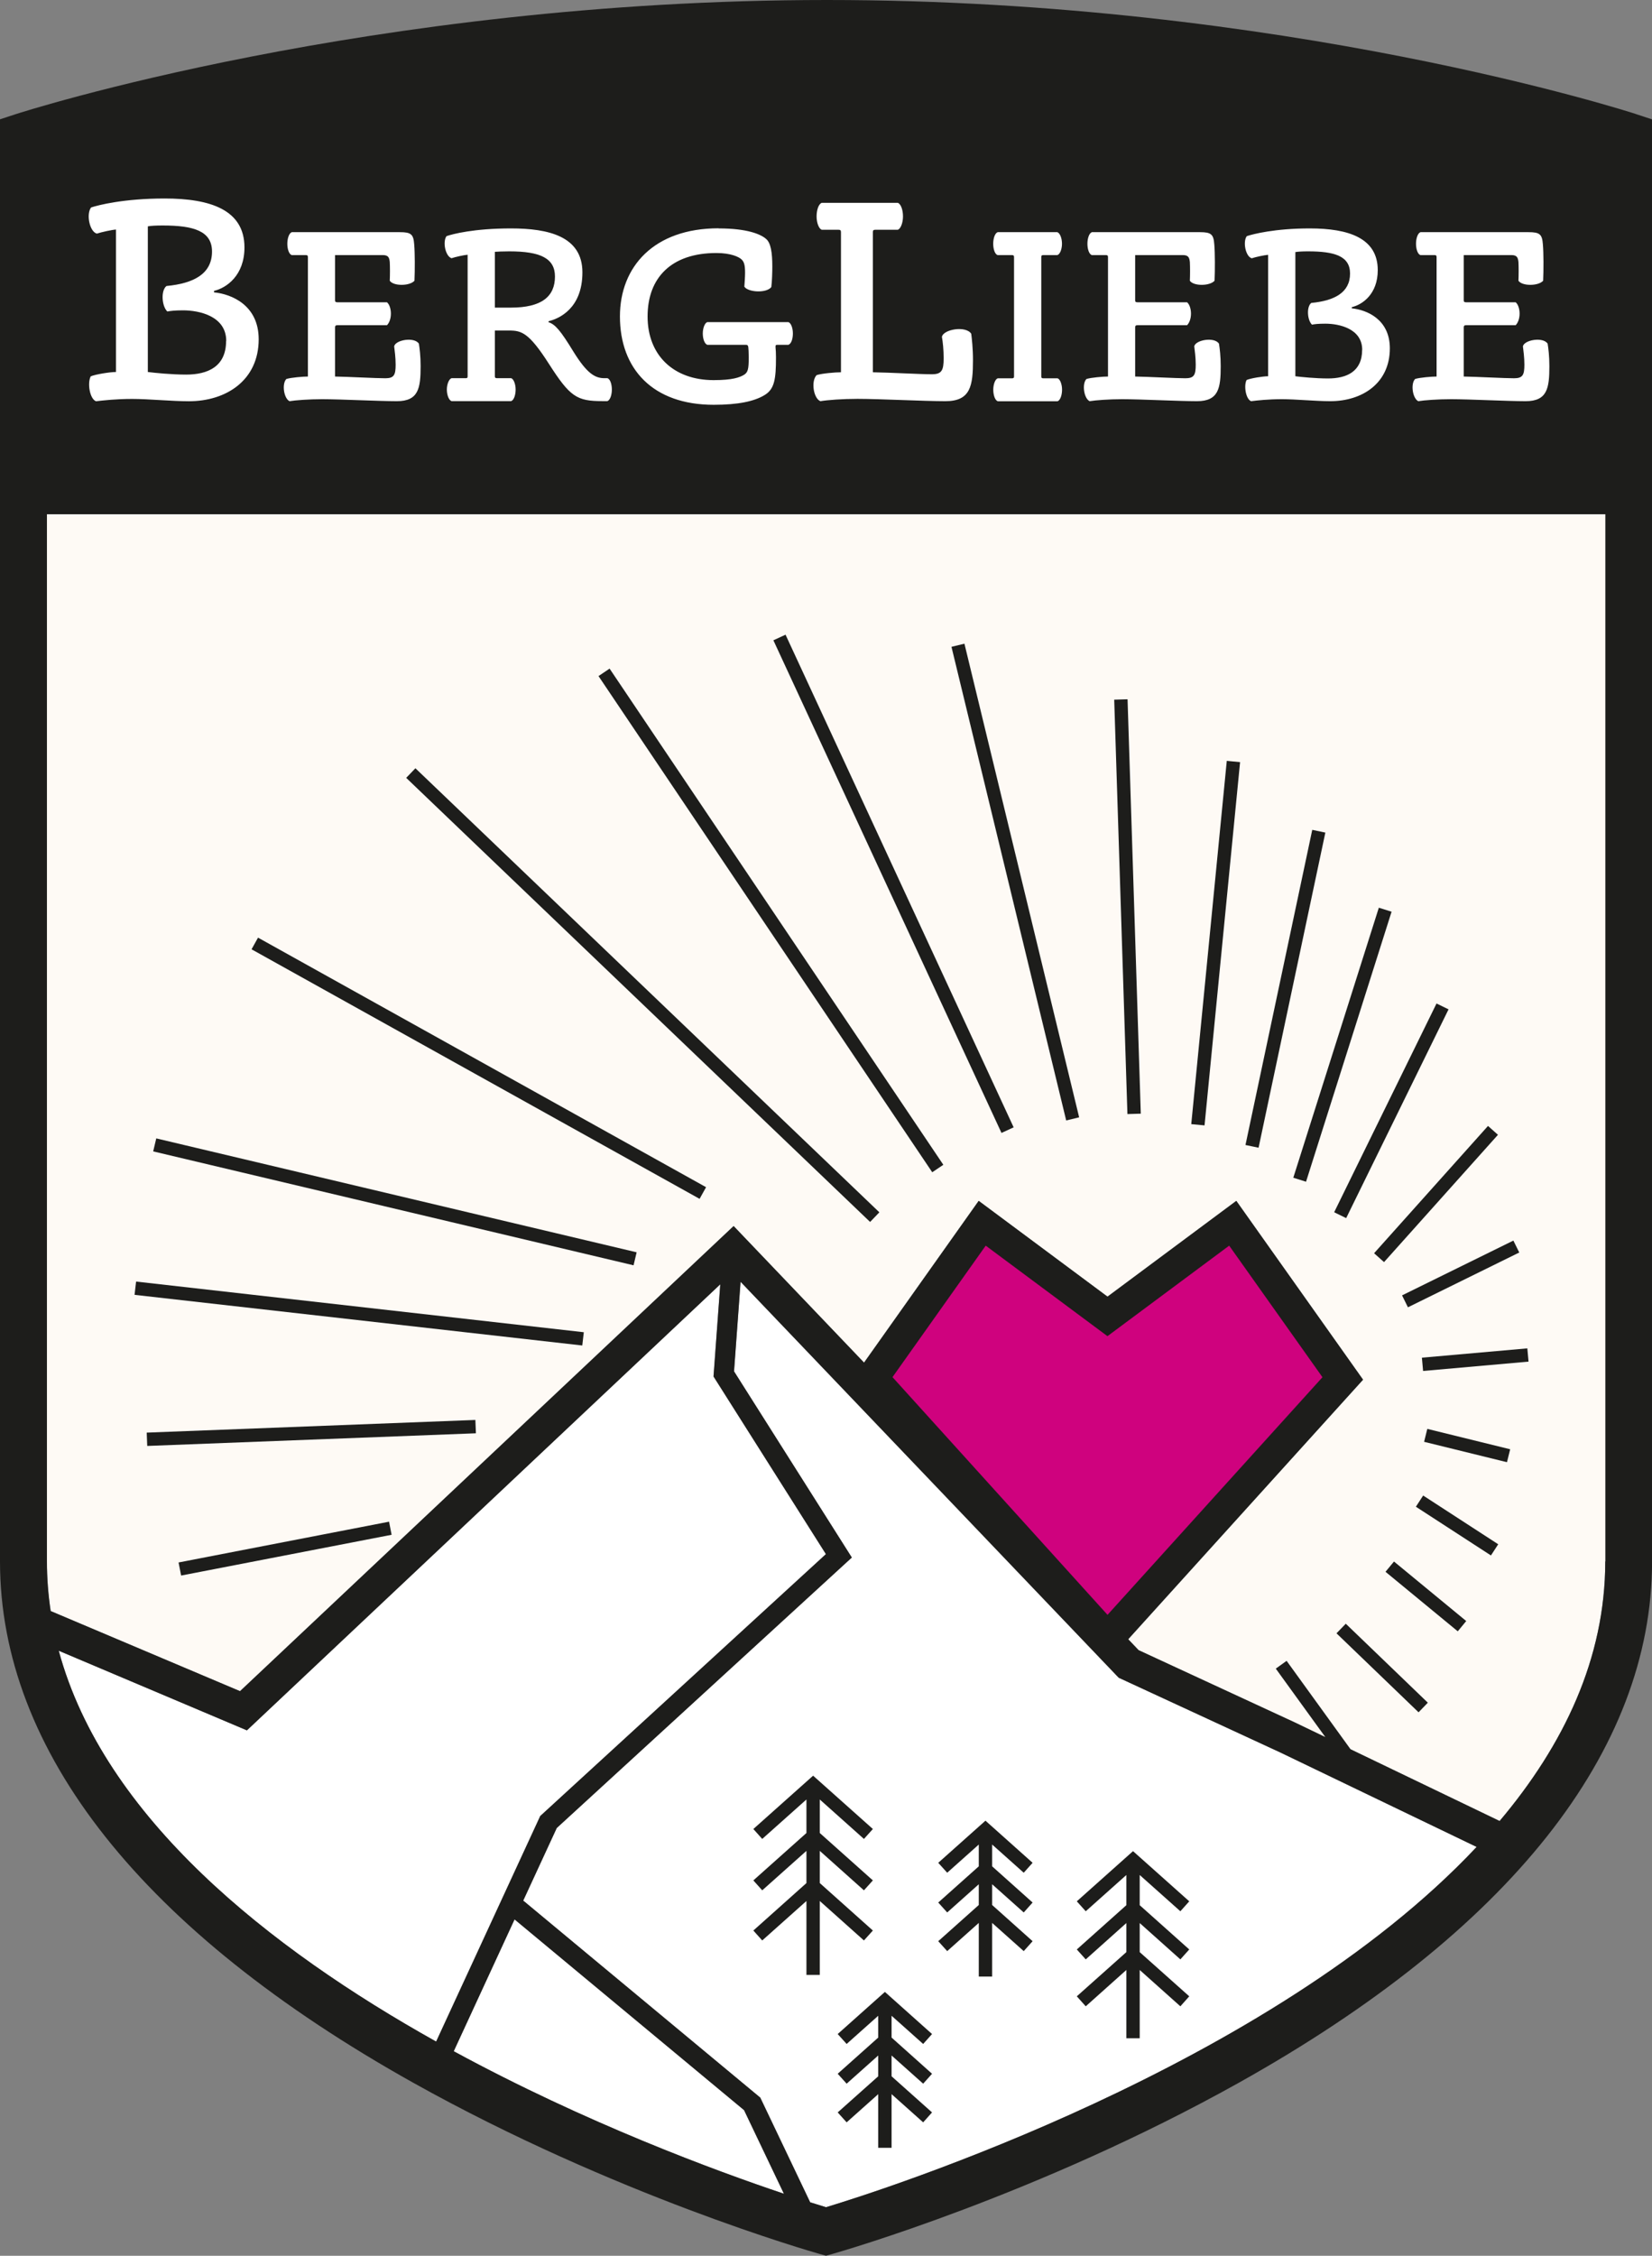 <svg width="126" height="172" viewBox="0 0 126 172" fill="none" xmlns="http://www.w3.org/2000/svg">
<rect x="0" y="0" width="126" height="172" fill="#808080" stroke="none"/>
<g clip-path="url(#clip0_5559_142)">
<path d="M122.435 119.058C122.435 126.458 119.262 133.06 114.378 138.848L98.752 131.332L86.84 125.822L86.046 124.989L103.958 105.198L94.291 91.563L84.467 98.866L74.642 91.563L65.898 103.897L55.951 93.484L18.304 128.948L3.86 122.839C3.677 121.604 3.575 120.344 3.575 119.058V39.21H122.445V119.058H122.435Z" fill="#FEFAF5"/>
<path d="M56.751 160.895L39.246 146.35L34.606 156.402C44.691 161.881 54.612 165.53 59.791 167.268L56.751 160.895Z" fill="white"/>
<path d="M33.262 155.665L41.202 138.467L41.314 138.365L62.99 118.499L54.418 104.954L54.933 97.925L18.829 131.936L4.472 125.863C7.909 138.574 20.55 148.565 33.257 155.665H33.262Z" fill="white"/>
<path d="M63 168.295C67.171 167.035 96.843 157.627 112.621 140.825L97.663 133.629L85.328 127.926L85.159 127.754L56.481 97.732L55.982 104.563L64.966 118.758L42.46 139.382L39.903 144.916L57.983 159.94L61.788 167.919C62.297 168.082 62.71 168.209 62.995 168.295H63Z" fill="white"/>
<path d="M48.322 96.477L11.684 87.791L11.918 86.8L48.557 95.486L48.322 96.477ZM66.367 93.174L30.981 59.31L31.684 58.578L67.07 92.437L66.367 93.168V93.174ZM53.359 91.41L19.186 72.382L19.68 71.493L53.853 90.521L53.359 91.41ZM71.103 89.382L45.649 51.55L46.494 50.98L71.949 88.813L71.103 89.382ZM95.993 87.512L94.994 87.304L100.087 63.275L101.086 63.483L95.993 87.512ZM76.385 86.384L58.987 48.821L59.914 48.394L77.312 85.957L76.385 86.384ZM91.872 85.809L90.859 85.713L93.568 58.014L94.582 58.111L91.872 85.809ZM81.32 85.433L72.57 49.319L73.558 49.08L82.308 85.194L81.32 85.433ZM85.99 84.945L84.982 53.349L86 53.318L87.009 84.915L85.99 84.945Z" fill="#1D1D1B"/>
<path d="M84.462 100.37L74.908 93.27L66.519 105.102L84.462 124.933L102.405 105.102L94.016 93.27L84.462 100.37Z" fill="#CF027E"/>
<path d="M11.23 110.25L11.19 109.234L36.257 108.268L36.298 109.285L11.23 110.25ZM44.411 102.591L10.263 98.729L10.38 97.717L44.528 101.58L44.411 102.591Z" fill="#1D1D1B"/>
<path d="M108.195 130.559L101.936 124.537L102.644 123.805L108.903 129.827L108.195 130.559ZM111.185 124.384L105.674 119.846L106.321 119.063L111.831 123.601L111.185 124.384ZM113.716 118.6L107.991 114.885L108.546 114.031L114.271 117.747L113.716 118.6ZM114.938 111.49L108.618 109.935L108.862 108.949L115.183 110.504L114.938 111.49ZM108.541 104.533L108.45 103.521L116.491 102.81L116.583 103.821L108.541 104.533ZM107.385 99.679L106.937 98.769L115.427 94.592L115.875 95.501L107.385 99.679ZM105.562 96.233L104.803 95.557L113.492 85.85L114.251 86.526L105.562 96.233ZM102.674 92.879L101.758 92.432L109.565 76.514L110.482 76.961L102.674 92.879ZM99.613 90.104L98.641 89.799L105.165 69.211L106.137 69.516L99.613 90.104Z" fill="#1D1D1B"/>
<path d="M29.674 116.026L13.62 119.135L13.814 120.132L29.868 117.024L29.674 116.026Z" fill="#1D1D1B"/>
<rect x="4.308" y="11.825" width="116.308" height="22.575" fill="white"/>
<path d="M17.255 26.001C17.255 24.1 15.197 23.663 13.959 23.663C13.318 23.663 12.987 23.709 12.762 23.75C12.34 23.353 12.253 22.159 12.696 21.808C14.774 21.61 16.17 20.883 16.17 19.18C16.17 17.615 14.774 17.193 12.406 17.193C11.897 17.193 11.499 17.214 11.275 17.259V28.364C11.785 28.43 13.088 28.562 14.194 28.562C15.829 28.562 17.244 27.968 17.244 26.001H17.255Z" fill="#1D1D1B"/>
<path d="M42.328 21.086C42.328 19.694 41.218 19.165 38.839 19.165C38.33 19.165 37.953 19.186 37.744 19.201V23.455H38.971C41.289 23.455 42.328 22.626 42.328 21.081V21.086Z" fill="#1D1D1B"/>
<path d="M103.897 26.677C103.897 25.061 102.145 24.68 101.086 24.68C100.541 24.68 100.255 24.715 100.067 24.756C99.71 24.415 99.634 23.399 100.011 23.099C101.783 22.931 102.97 22.306 102.97 20.858C102.97 19.521 101.783 19.165 99.761 19.165C99.329 19.165 98.987 19.186 98.799 19.221V28.689C99.232 28.745 100.347 28.857 101.289 28.857C102.685 28.857 103.892 28.349 103.892 26.672L103.897 26.677Z" fill="#1D1D1B"/>
<path d="M70.411 155.848L71.088 155.091L67.492 151.879L63.892 155.091L64.574 155.848L66.983 153.699V155.361L63.892 158.12L64.574 158.877L66.983 156.728V158.313L63.892 161.068L64.574 161.825L66.983 159.675V163.767H68.002V159.675L70.411 161.825L71.088 161.068L68.002 158.313V156.728L70.411 158.877L71.088 158.12L68.002 155.361V153.699L70.411 155.848Z" fill="#1D1D1B"/>
<path d="M66.575 147.199L62.526 143.58V141.125L65.893 144.134L66.575 143.377L62.526 139.763V137.207L65.893 140.215L66.575 139.458L62.017 135.392L57.459 139.458L58.136 140.215L61.508 137.207V139.763L57.459 143.377L58.136 144.134L61.508 141.125V143.58L57.459 147.199L58.136 147.956L61.508 144.947V150.583H62.526V144.947L65.893 147.956L66.575 147.199Z" fill="#1D1D1B"/>
<path d="M90.028 145.73L90.706 144.972L86.417 141.146L82.129 144.972L82.811 145.73L85.908 142.965V145.267L82.129 148.642L82.811 149.399L85.908 146.629V148.845L82.129 152.215L82.811 152.977L85.908 150.207V155.412H86.927V150.207L90.028 152.977L90.706 152.215L86.927 148.845V146.629L90.028 149.399L90.706 148.642L86.927 145.267V142.965L90.028 145.73Z" fill="#1D1D1B"/>
<path d="M78.081 142.792L78.758 142.035L75.162 138.823L71.561 142.035L72.244 142.792L74.653 140.642V142.304L71.561 145.064L72.244 145.821L74.653 143.671V145.252L71.561 148.012L72.244 148.769L74.653 146.619V150.71H75.672V146.619L78.081 148.769L78.758 148.012L75.672 145.252V143.671L78.081 145.821L78.758 145.064L75.672 142.304V140.642L78.081 142.792Z" fill="#1D1D1B"/>
<path d="M124.778 8.696C124.513 8.609 97.978 0 63.081 0C28.184 0 1.492 8.609 1.227 8.696L0 9.097V119.058C0 133.537 10.899 147.28 31.52 158.806C46.83 167.365 61.88 171.68 62.511 171.858L63 171.995L63.489 171.858C64.121 171.68 79.17 167.365 94.485 158.806C115.106 147.28 126.005 133.532 126.005 119.058V9.102L124.783 8.701L124.778 8.696ZM107.93 28.898C108.271 28.786 109.214 28.71 109.57 28.71V19.602C109.57 19.491 109.534 19.45 109.417 19.45H108.343C108.134 19.394 108.001 18.998 108.001 18.586C108.001 18.174 108.134 17.778 108.343 17.702H116.583C117.449 17.702 117.622 17.869 117.678 18.642C117.734 19.282 117.734 20.599 117.698 21.407C117.322 21.823 116.094 21.823 115.814 21.407C115.834 20.954 115.834 20.355 115.814 19.979C115.778 19.658 115.717 19.45 115.284 19.45H111.643V22.896C111.643 23.008 111.679 23.048 111.811 23.048H115.6C115.789 23.201 115.901 23.556 115.901 23.912C115.901 24.309 115.768 24.629 115.6 24.797H111.811C111.679 24.797 111.643 24.852 111.643 24.964V28.71C112.718 28.73 114.755 28.842 115.473 28.842C116.135 28.842 116.267 28.598 116.267 27.805C116.267 27.241 116.191 26.712 116.155 26.413C116.232 25.925 117.683 25.66 118.04 26.204C118.096 26.545 118.172 27.145 118.172 27.917C118.172 29.594 118.019 30.59 116.359 30.59C114.999 30.59 112.061 30.438 110.665 30.438C109.667 30.438 108.628 30.514 108.175 30.59C107.742 30.382 107.574 29.274 107.93 28.898ZM95.106 18.002C95.559 17.849 97.235 17.417 99.898 17.417C102.858 17.417 105.083 18.149 105.083 20.599C105.083 22.423 103.912 23.231 103.102 23.419V23.511C104.233 23.622 106.005 24.339 106.005 26.56C106.005 29.213 103.912 30.59 101.457 30.59C100.362 30.59 98.834 30.438 97.78 30.438C96.726 30.438 95.911 30.529 95.422 30.59C95.009 30.423 94.856 29.386 95.081 28.974C95.381 28.842 96.323 28.689 96.721 28.689V19.43C96.435 19.45 95.758 19.597 95.473 19.694C95.004 19.562 94.775 18.433 95.096 18.002H95.106ZM82.868 28.898C83.209 28.786 84.151 28.71 84.508 28.71V19.602C84.508 19.491 84.472 19.45 84.355 19.45H83.28C83.071 19.394 82.939 18.998 82.939 18.586C82.939 18.174 83.071 17.778 83.28 17.702H91.521C92.386 17.702 92.56 17.869 92.616 18.642C92.672 19.282 92.672 20.599 92.636 21.407C92.259 21.823 91.032 21.823 90.752 21.407C90.772 20.954 90.772 20.355 90.752 19.979C90.716 19.658 90.655 19.45 90.222 19.45H86.58V22.896C86.58 23.008 86.621 23.048 86.749 23.048H90.538C90.726 23.201 90.838 23.556 90.838 23.912C90.838 24.309 90.706 24.629 90.538 24.797H86.749C86.616 24.797 86.58 24.852 86.58 24.964V28.71C87.655 28.73 89.692 28.842 90.41 28.842C91.072 28.842 91.2 28.598 91.2 27.805C91.2 27.241 91.123 26.712 91.088 26.413C91.164 25.925 92.616 25.66 92.972 26.204C93.028 26.545 93.105 27.145 93.105 27.917C93.105 29.594 92.952 30.59 91.291 30.59C89.932 30.59 86.993 30.438 85.597 30.438C84.599 30.438 83.56 30.514 83.107 30.59C82.674 30.382 82.506 29.274 82.863 28.898H82.868ZM77.169 19.45H76.094C75.885 19.394 75.753 18.998 75.753 18.586C75.753 18.174 75.885 17.778 76.094 17.702H80.642C80.851 17.778 80.999 18.174 80.999 18.586C80.999 18.998 80.846 19.394 80.642 19.45H79.588C79.455 19.45 79.42 19.485 79.42 19.602V28.695C79.42 28.806 79.455 28.847 79.588 28.847H80.662C80.851 28.903 81.004 29.299 81.004 29.711C81.004 30.123 80.871 30.519 80.662 30.595H76.099C75.89 30.519 75.758 30.123 75.758 29.711C75.758 29.299 75.911 28.903 76.099 28.847H77.174C77.306 28.847 77.342 28.811 77.342 28.695V19.602C77.342 19.491 77.306 19.45 77.174 19.45H77.169ZM62.282 28.603C62.679 28.471 63.718 28.385 64.141 28.385V17.697C64.141 17.564 64.095 17.519 63.942 17.519H62.679C62.46 17.453 62.282 16.99 62.282 16.502C62.282 16.014 62.435 15.552 62.679 15.465H68.475C68.719 15.552 68.872 16.019 68.872 16.502C68.872 16.985 68.694 17.453 68.475 17.519H66.774C66.621 17.519 66.575 17.564 66.575 17.697V28.385C67.859 28.405 70.227 28.537 71.067 28.537C71.821 28.537 71.974 28.253 71.974 27.322C71.974 26.662 71.908 26.042 71.841 25.691C71.928 25.117 73.654 24.807 74.077 25.447C74.123 25.823 74.21 26.55 74.21 27.454C74.21 29.421 74.031 30.59 72.106 30.59C70.492 30.59 67.064 30.412 65.404 30.412C64.253 30.412 63.102 30.499 62.572 30.59C62.042 30.372 61.844 29.066 62.282 28.603ZM54.816 17.417C57.021 17.417 58.024 17.869 58.416 18.205C58.793 18.505 58.905 19.257 58.905 20.329C58.905 20.761 58.885 21.437 58.829 21.889C58.452 22.377 57.036 22.286 56.771 21.854C56.792 21.61 56.827 21.102 56.827 20.802C56.827 20.197 56.751 19.953 56.542 19.765C56.354 19.597 55.768 19.292 54.637 19.292C51.225 19.292 49.392 21.158 49.392 24.131C49.392 27.104 51.393 28.984 54.428 28.984C55.88 28.984 56.41 28.776 56.731 28.588C57.051 28.4 57.107 28.136 57.107 27.251C57.107 26.855 57.087 26.611 57.072 26.458C57.051 26.347 57.016 26.291 56.904 26.291H53.945C53.736 26.215 53.603 25.838 53.603 25.427C53.603 25.015 53.756 24.619 53.945 24.563H60.133C60.321 24.619 60.474 24.995 60.474 25.427C60.474 25.859 60.342 26.215 60.133 26.291H59.303C59.15 26.291 59.15 26.326 59.15 26.479C59.17 26.667 59.185 26.931 59.185 27.251C59.185 28.908 59.073 29.681 58.299 30.133C57.525 30.601 56.298 30.865 54.434 30.865C49.794 30.865 47.283 28.136 47.283 24.126C47.283 20.344 49.865 17.407 54.81 17.407L54.816 17.417ZM34.067 18.002C34.5 17.849 36.14 17.417 38.971 17.417C41.803 17.417 44.421 18.002 44.421 20.766C44.421 23.531 42.628 24.303 41.839 24.492V24.568C42.348 24.735 42.745 25.188 43.743 26.824C44.762 28.461 45.368 28.837 46.102 28.837H46.326C46.534 28.893 46.667 29.289 46.667 29.701C46.667 30.113 46.534 30.509 46.326 30.585H45.949C43.988 30.585 43.479 30.265 41.854 27.724C40.346 25.371 39.781 25.203 38.839 25.203H37.744V28.684C37.744 28.796 37.78 28.837 37.912 28.837H38.987C39.175 28.893 39.328 29.289 39.328 29.701C39.328 30.113 39.196 30.509 38.987 30.585H34.439C34.23 30.509 34.082 30.113 34.082 29.701C34.082 29.289 34.25 28.893 34.439 28.837H35.513C35.646 28.837 35.666 28.801 35.666 28.684V19.424C35.381 19.445 34.724 19.592 34.439 19.689C33.97 19.536 33.741 18.428 34.062 17.996L34.067 18.002ZM21.844 28.898C22.185 28.786 23.127 28.71 23.484 28.71V19.602C23.484 19.491 23.448 19.45 23.331 19.45H22.256C22.047 19.394 21.915 18.998 21.915 18.586C21.915 18.174 22.047 17.778 22.256 17.702H30.497C31.363 17.702 31.536 17.869 31.592 18.642C31.648 19.282 31.648 20.599 31.612 21.407C31.235 21.823 30.008 21.823 29.728 21.407C29.748 20.954 29.748 20.355 29.728 19.979C29.692 19.658 29.636 19.45 29.198 19.45H25.556V22.896C25.556 23.008 25.597 23.048 25.725 23.048H29.514C29.702 23.201 29.814 23.556 29.814 23.912C29.814 24.309 29.682 24.629 29.514 24.797H25.725C25.592 24.797 25.556 24.852 25.556 24.964V28.71C26.631 28.73 28.668 28.842 29.386 28.842C30.049 28.842 30.176 28.598 30.176 27.805C30.176 27.241 30.099 26.712 30.064 26.413C30.14 25.925 31.592 25.66 31.948 26.204C32.004 26.545 32.081 27.145 32.081 27.917C32.081 29.594 31.928 30.59 30.267 30.59C28.908 30.59 25.969 30.438 24.574 30.438C23.575 30.438 22.536 30.514 22.083 30.59C21.65 30.382 21.482 29.274 21.839 28.898H21.844ZM6.942 15.821C7.471 15.643 9.442 15.135 12.559 15.135C16.033 15.135 18.645 15.994 18.645 18.866C18.645 21.005 17.275 21.956 16.323 22.179V22.291C17.652 22.423 19.73 23.262 19.73 25.869C19.73 28.979 17.275 30.595 14.398 30.595C13.114 30.595 11.322 30.418 10.084 30.418C8.846 30.418 7.894 30.529 7.319 30.595C6.83 30.397 6.657 29.183 6.921 28.695C7.278 28.542 8.383 28.364 8.846 28.364V17.503C8.515 17.524 7.721 17.702 7.385 17.813C6.83 17.661 6.565 16.334 6.942 15.826V15.821ZM4.477 125.863L18.834 131.936L54.938 97.926L54.423 104.954L62.995 118.499L41.319 138.365L41.207 138.467L33.267 155.666C20.56 148.566 7.92 138.574 4.482 125.863H4.477ZM34.607 156.402L39.246 146.35L56.751 160.895L59.791 167.268C54.607 165.53 44.691 161.881 34.607 156.402ZM63 168.295C62.715 168.209 62.302 168.082 61.793 167.919L57.989 159.94L39.908 144.916L42.465 139.382L64.971 118.758L55.987 104.563L56.486 97.733L85.165 127.754L85.333 127.926L97.668 133.629L112.626 140.825C96.848 157.627 67.176 167.035 63.005 168.295H63ZM68.067 105.01L75.182 94.978L84.467 101.88L93.751 94.978L100.866 105.01L84.472 123.129L68.078 105.01H68.067ZM122.435 119.058C122.435 126.458 119.262 133.059 114.378 138.848L103.01 133.38L98.131 126.635L97.306 127.23L101.085 132.45L98.758 131.332L86.845 125.822L86.051 124.989L103.963 105.198L94.296 91.563L84.472 98.866L74.648 91.563L65.903 103.897L55.956 93.484L18.309 128.948L3.866 122.839C3.682 121.604 3.58 120.344 3.58 119.058V39.21H122.45V119.058H122.435Z" fill="#1D1D1B"/>
</g>
<defs>
<clipPath id="clip0_5559_142">
<rect width="126" height="172" fill="white"/>
</clipPath>
</defs>
</svg>
